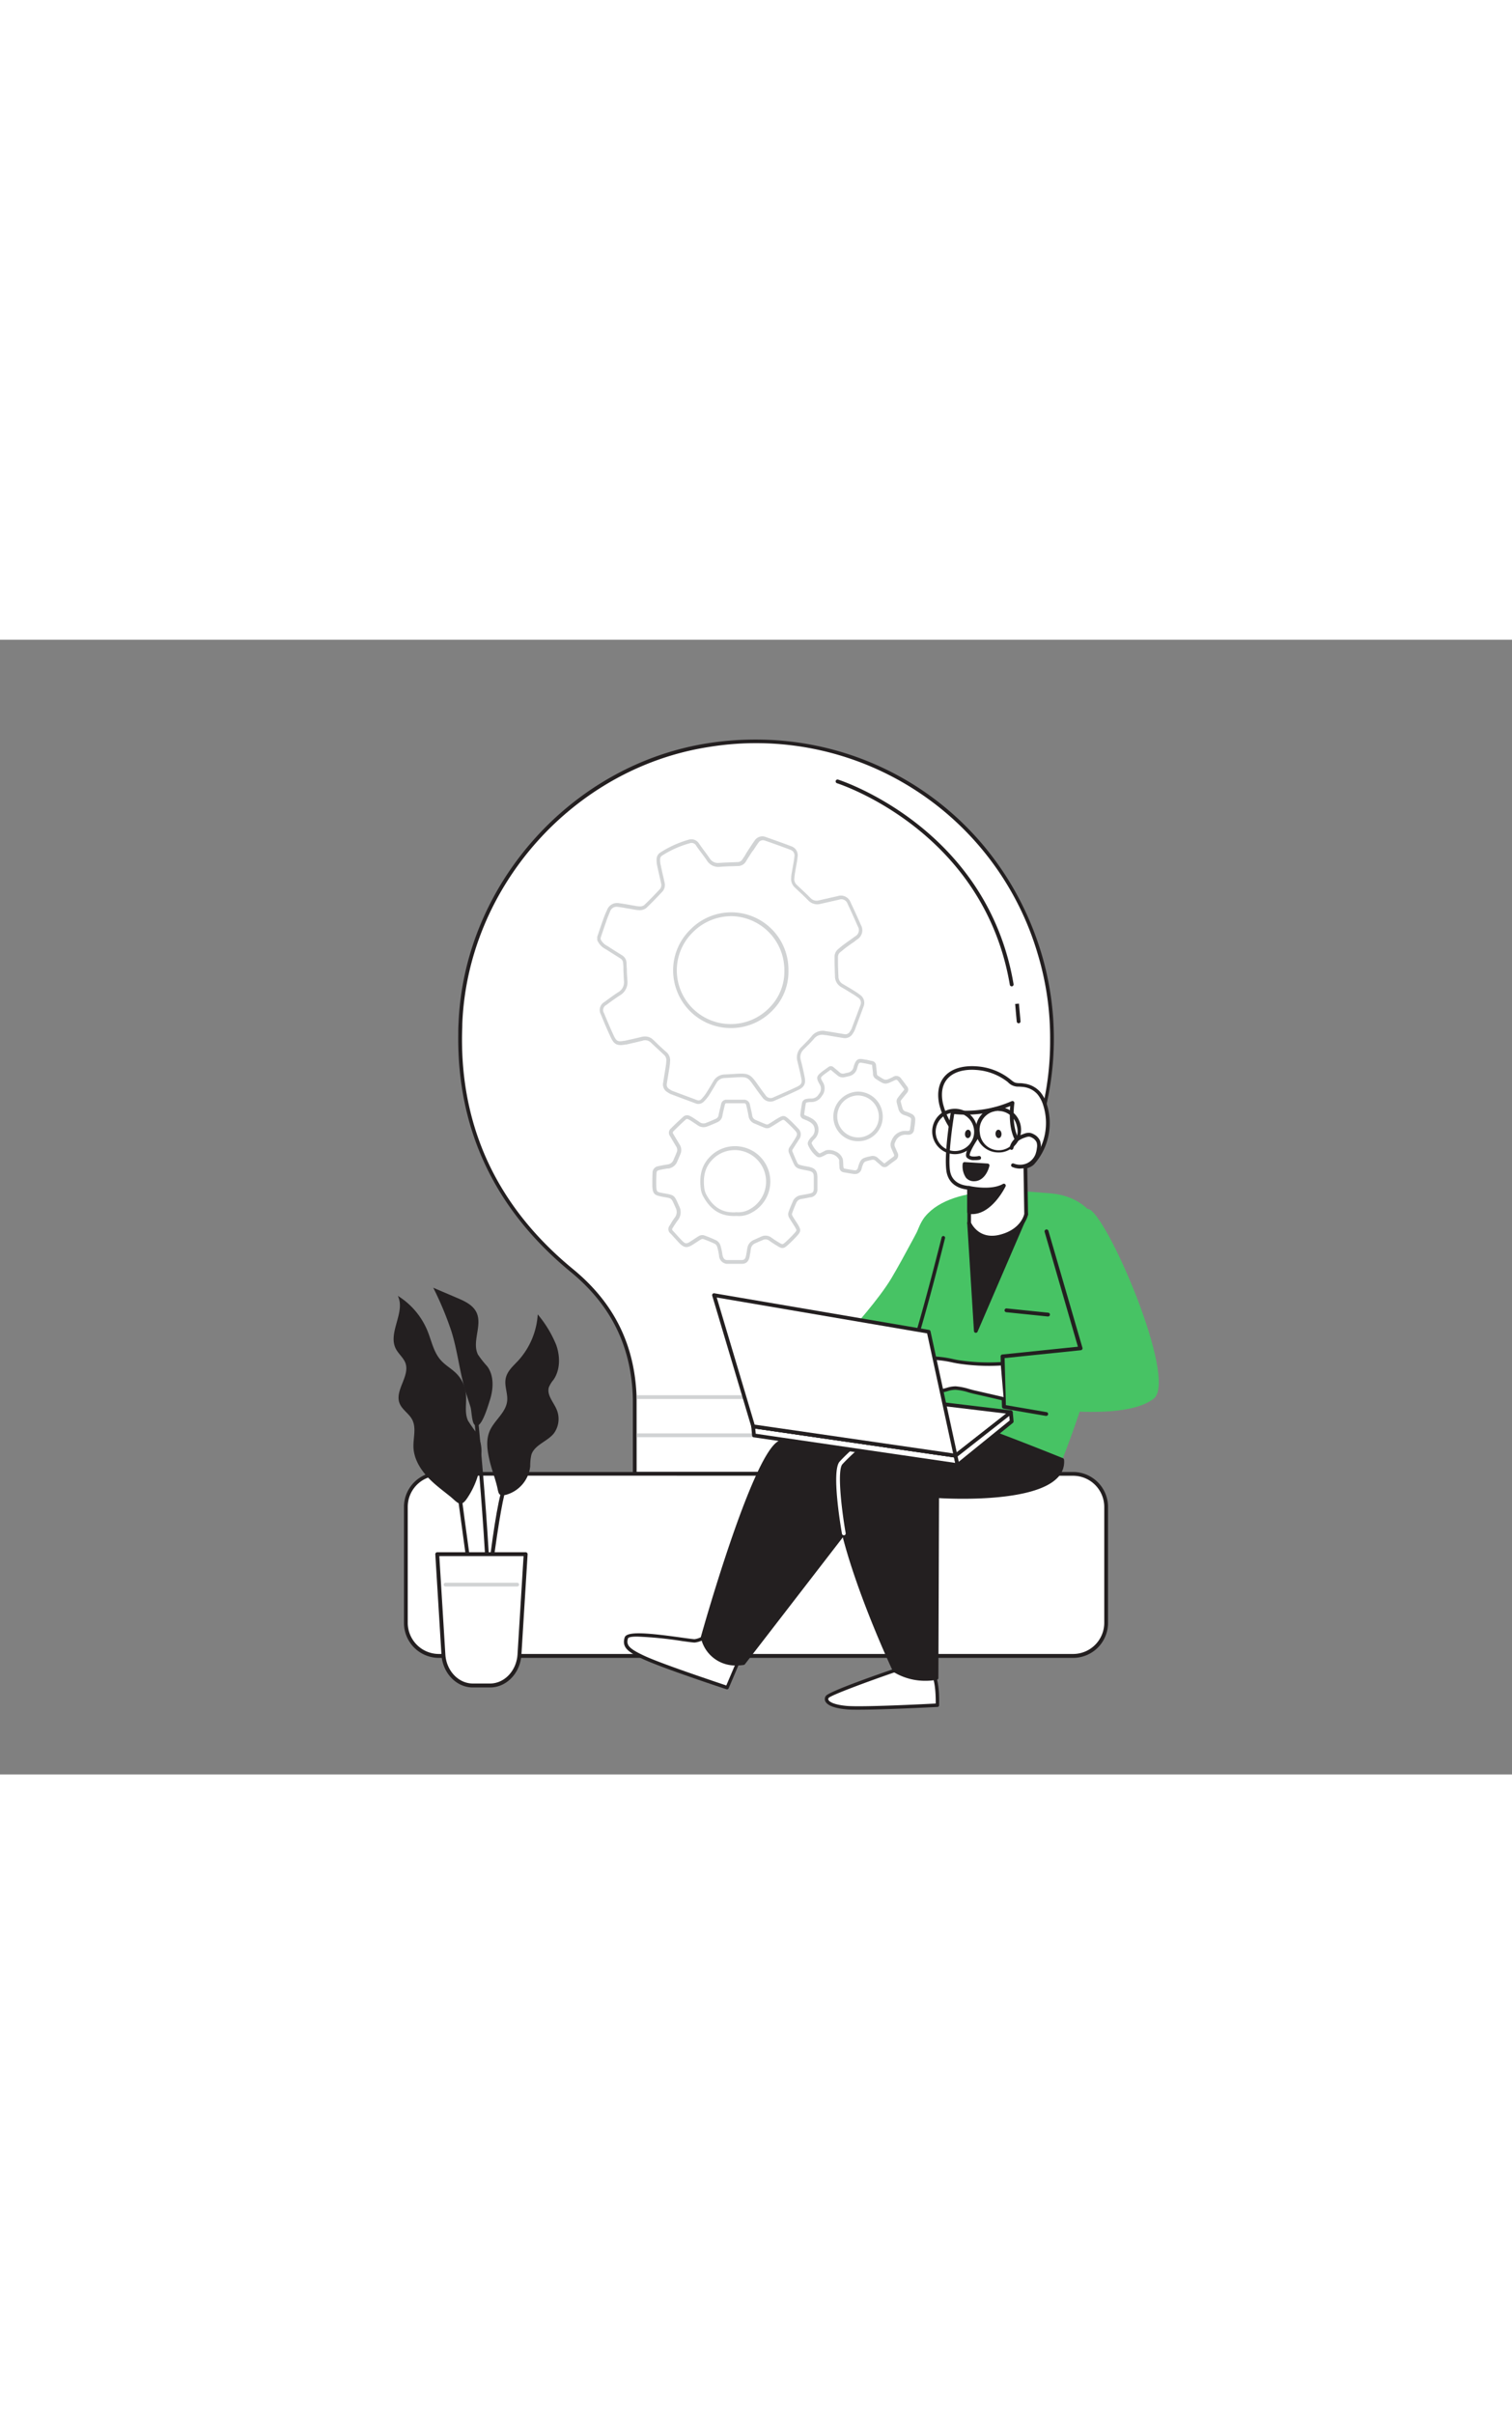 <svg xmlns="http://www.w3.org/2000/svg" viewBox="0 0 400 300" data-imageid="innovation-flatline-9fe1f" imageName="Innovation" class="illustrations_image" style="width: 188px;"><rect x="0" y="0" width="400" height="300" fill="#808080" stroke="none"/><g id="_71_innovation" data-name="#71_innovation"><path d="M275.05,83.15a78.32,78.32,0,0,0-87.71-55.27c-36.06,5.62-64.15,37.21-65.56,73.69,0,1-.06,2-.07,3-.32,25.39,9.83,46.05,29.55,62.23,10.82,8.87,16.29,20.08,16.64,33.93h0v19.83h64.16V200.19h0c.55-14.29,6.83-25.47,18.11-34.64a78.29,78.29,0,0,0,24.88-82.4Z" fill="#fff"/><path d="M232.58,221H167.42l0-20.31c-.34-13.79-5.73-24.76-16.46-33.56-20-16.45-30-37.51-29.73-62.62,0-1,0-2,.07-3,1.42-36.64,29.78-68.52,66-74.16C226.92,21.21,264,44.6,275.53,83a78.8,78.8,0,0,1-25,82.93c-11.46,9.31-17.32,20.43-17.92,34V221Zm-64.16-1h63.16l0-19.86c.54-14,6.53-25.44,18.3-35a76,76,0,0,0,27.93-59.26,76.74,76.74,0,0,0-3.22-22.61,77.68,77.68,0,0,0-87.16-54.91c-35.73,5.57-63.73,37-65.13,73.21,0,1-.06,2-.07,3-.31,24.79,9.57,45.59,29.37,61.83,10.84,8.9,16.34,20,16.81,33.82h0l0,.5Z" fill="#231f20"/><rect x="168.44" y="209.83" width="63.11" height="1" fill="#d1d3d4"/><rect x="168.44" y="199.73" width="63.11" height="1" fill="#d1d3d4"/><path d="M158.44,78.7c.53-1.56,1.05-3.12,1.6-4.67.29-.81.61-1.6.94-2.39a2.28,2.28,0,0,1,2.47-1.52c1.26.14,2.51.41,3.77.61a11,11,0,0,0,2,.26,2.22,2.22,0,0,0,1.4-.45c1.45-1.38,2.84-2.82,4.2-4.27a2.18,2.18,0,0,0,.43-2c-.32-1.52-.69-3-1-4.57a6.11,6.11,0,0,1-.17-1.8,1.7,1.7,0,0,1,.59-1.16,28.19,28.19,0,0,1,7.55-3.44,1.89,1.89,0,0,1,2.15.78c1,1.32,2,2.61,2.9,4a3.05,3.05,0,0,0,3,1.5c1.67-.12,3.35-.15,5-.23a1.89,1.89,0,0,0,1.51-.91c.59-.88,1.16-1.79,1.74-2.67s1-1.54,1.53-2.28a1.91,1.91,0,0,1,2.3-.79c2.32.79,4.63,1.61,6.91,2.49a2,2,0,0,1,1.25,2.23c-.12,1.29-.41,2.55-.62,3.83-.09.6-.18,1.2-.23,1.81a2.46,2.46,0,0,0,.77,2.12c1.22,1.15,2.45,2.28,3.63,3.48a2.74,2.74,0,0,0,2.71.77c1.65-.36,3.29-.76,5-1.12a2.21,2.21,0,0,1,2.77,1.32q1.41,3,2.72,6a2.35,2.35,0,0,1-.85,3.3c-.85.67-1.77,1.26-2.64,1.9-.62.47-1.23,1-1.82,1.46a2.1,2.1,0,0,0-.77,1.72c0,1.73.06,3.46.14,5.19a2.72,2.72,0,0,0,1.39,2.3c.94.57,1.9,1.11,2.84,1.68a18.23,18.23,0,0,1,1.71,1.15,2,2,0,0,1,.77,2.48q-1.16,3.13-2.34,6.24a4.37,4.37,0,0,1-.51.89,1.84,1.84,0,0,1-1.94.91c-1.5-.24-3-.5-4.5-.75l-.34,0a3.24,3.24,0,0,0-3.44,1.2c-.85,1-1.81,1.91-2.72,2.86a3.25,3.25,0,0,0-.83,3.26c.37,1.45.72,2.91,1,4.38s0,2.23-1.41,2.92c-2,1-4.1,1.9-6.18,2.78a2,2,0,0,1-2.74-.72c-.8-1-1.54-2.08-2.29-3.13-1.61-2.27-2-2.47-4.8-2.33l-3.25.19a3,3,0,0,0-2.54,1.48c-.66,1.09-1.29,2.2-2,3.27a10.47,10.47,0,0,1-1.25,1.55,1.53,1.53,0,0,1-1.72.45l-6.56-2.45a4.72,4.72,0,0,1-.84-.49,1.81,1.81,0,0,1-.92-1.93c.23-1.49.49-3,.72-4.45a12.46,12.46,0,0,0,.13-1.37,2.35,2.35,0,0,0-.75-2c-1.19-1.09-2.37-2.2-3.55-3.31a2.58,2.58,0,0,0-2.58-.63c-1.46.35-2.93.67-4.39,1l-.17,0c-1.91.35-2.53.1-3.36-1.66-.92-2-1.77-4-2.58-6a2,2,0,0,1,.79-2.74c1.17-.89,2.36-1.75,3.59-2.54a3.52,3.52,0,0,0,1.75-3.46c-.1-1.55-.14-3.11-.22-4.67a2,2,0,0,0-.92-1.63c-1.29-.83-2.6-1.64-3.89-2.48a4.27,4.27,0,0,1-2.05-2.14ZM208,87.41a14.8,14.8,0,0,0-14.91-14.82,15,15,0,0,0-14.57,14.83,14.8,14.8,0,0,0,14.67,14.74C202.72,102.17,208.43,93.94,208,87.41Z" fill="#fff"/><path d="M184.79,122.73a2.12,2.12,0,0,1-.73-.13l-1.75-.66c-1.6-.59-3.21-1.19-4.81-1.8a4,4,0,0,1-.82-.45l-.12-.08a2.34,2.34,0,0,1-1.14-2.43c.11-.66.21-1.31.32-2,.14-.83.27-1.66.4-2.49a10.93,10.93,0,0,0,.13-1.31,1.86,1.86,0,0,0-.58-1.61c-1.05-1-2.07-1.92-3.1-2.89l-.46-.43A2.11,2.11,0,0,0,170,106c-1,.25-2,.48-3,.71l-1.35.31-.19,0c-2.19.4-3,0-3.9-1.94-.8-1.7-1.6-3.54-2.59-6a2.45,2.45,0,0,1,.95-3.33c1.36-1,2.51-1.85,3.62-2.56a3,3,0,0,0,1.52-3c-.06-1-.1-2-.14-2.92,0-.59,0-1.18-.08-1.77a1.45,1.45,0,0,0-.69-1.23l-1.59-1-2.31-1.46a4.76,4.76,0,0,1-2.25-2.4.78.78,0,0,1,0-.16V78.7a.45.45,0,0,1,0-.16l.47-1.4c.37-1.09.74-2.19,1.13-3.28.3-.84.63-1.66,1-2.42a2.81,2.81,0,0,1,3-1.82c.84.1,1.69.25,2.51.39l1.28.23.51.08a6.78,6.78,0,0,0,1.43.17,1.84,1.84,0,0,0,1.07-.31c1.54-1.46,3-3,4.18-4.26a1.64,1.64,0,0,0,.3-1.54c-.14-.68-.29-1.35-.44-2-.19-.84-.39-1.69-.56-2.55a6.51,6.51,0,0,1-.17-1.95,2.15,2.15,0,0,1,.82-1.53,28.24,28.24,0,0,1,7.68-3.5,2.36,2.36,0,0,1,2.69,1l1,1.4c.63.84,1.27,1.7,1.87,2.58A2.56,2.56,0,0,0,190.24,59c1.08-.08,2.17-.12,3.26-.16l1.76-.07a1.37,1.37,0,0,0,1.12-.69c.36-.52.7-1,1-1.58.23-.36.46-.73.7-1.09l.25-.38c.42-.64.84-1.29,1.29-1.91a2.42,2.42,0,0,1,2.88-1c2.79,1,4.92,1.74,6.92,2.51A2.5,2.5,0,0,1,211,57.43c-.09.87-.24,1.74-.4,2.57-.08.43-.16.86-.22,1.29a16.11,16.11,0,0,0-.23,1.77,2,2,0,0,0,.61,1.72l.85.8c.93.87,1.89,1.76,2.79,2.69a2.24,2.24,0,0,0,2.25.63l2.43-.55c.84-.19,1.68-.39,2.52-.57A2.72,2.72,0,0,1,225,69.37c.94,2,1.86,4,2.73,6a2.84,2.84,0,0,1-1,3.89c-.5.4-1,.77-1.56,1.14-.37.26-.73.51-1.09.78-.66.48-1.24,1-1.8,1.43a1.6,1.6,0,0,0-.59,1.33l0,1.07c0,1.37.06,2.74.12,4.11A2.23,2.23,0,0,0,222.94,91l1.2.71c.55.32,1.1.64,1.65,1a19,19,0,0,1,1.74,1.17,2.55,2.55,0,0,1,.94,3.05q-1.16,3.13-2.34,6.25a4.46,4.46,0,0,1-.51.91,2.4,2.4,0,0,1-2.49,1.21l-3.24-.54-1.37-.23-.26,0a2.76,2.76,0,0,0-2.95,1c-.6.71-1.27,1.39-1.91,2-.28.27-.55.55-.83.83a2.77,2.77,0,0,0-.71,2.8c.35,1.39.72,2.89,1,4.41.37,1.78-.08,2.69-1.68,3.46-1.86.89-3.89,1.81-6.2,2.79a2.56,2.56,0,0,1-3.33-.87c-.67-.84-1.3-1.73-1.91-2.59l-.4-.56c-1.51-2.13-1.76-2.25-4.36-2.12l-1.83.11-1.42.08a2.5,2.5,0,0,0-2.15,1.24c-.22.37-.44.74-.65,1.11-.44.73-.87,1.46-1.33,2.18a11.5,11.5,0,0,1-1.31,1.62A2.13,2.13,0,0,1,184.79,122.73Zm-14.11-17.84a3,3,0,0,1,2.13.88l.46.43c1,1,2,1.92,3.09,2.87a2.83,2.83,0,0,1,.91,2.4,12.42,12.42,0,0,1-.14,1.41c-.13.84-.27,1.67-.4,2.5-.11.65-.22,1.3-.32,2a1.34,1.34,0,0,0,.7,1.44l.12.08a3.39,3.39,0,0,0,.62.36l4.81,1.8,1.75.65a1,1,0,0,0,1.19-.32,10.87,10.87,0,0,0,1.19-1.48c.45-.7.88-1.42,1.31-2.14.21-.37.44-.75.66-1.11a3.46,3.46,0,0,1,3-1.73l1.41-.08,1.84-.11c2.93-.14,3.52.14,5.23,2.54l.4.57c.6.84,1.22,1.72,1.87,2.54a1.58,1.58,0,0,0,2.15.57c2.3-1,4.32-1.89,6.17-2.77,1.19-.58,1.41-1,1.13-2.37s-.67-3-1-4.36a3.76,3.76,0,0,1,1-3.73l.84-.85c.63-.63,1.28-1.29,1.86-2a3.7,3.7,0,0,1,3.93-1.37l.17,0,1.41.23,3.23.54a1.34,1.34,0,0,0,1.44-.7,3.42,3.42,0,0,0,.46-.79q1.19-3.11,2.34-6.23a1.57,1.57,0,0,0-.61-1.92,18.46,18.46,0,0,0-1.66-1.11l-1.63-1-1.21-.71a3.24,3.24,0,0,1-1.63-2.71c-.06-1.37-.09-2.75-.12-4.13l0-1.07a2.62,2.62,0,0,1,.94-2.11c.57-.49,1.18-1,1.86-1.48.36-.27.73-.53,1.1-.79s1-.71,1.52-1.1a1.87,1.87,0,0,0,.7-2.71c-.86-2-1.78-4-2.71-6a1.72,1.72,0,0,0-2.22-1l-2.5.56-2.45.56a3.24,3.24,0,0,1-3.17-.91c-.89-.91-1.84-1.8-2.76-2.66l-.85-.81a3,3,0,0,1-.93-2.52c0-.64.14-1.27.24-1.85s.15-.87.23-1.31c.15-.81.3-1.66.38-2.48a1.55,1.55,0,0,0-.93-1.72c-2-.76-4.11-1.53-6.89-2.49a1.42,1.42,0,0,0-1.74.62c-.44.61-.85,1.24-1.26,1.87L199,56c-.24.36-.47.72-.7,1.08-.35.54-.69,1.07-1,1.6a2.39,2.39,0,0,1-1.9,1.13l-1.77.07c-1.08,0-2.15.08-3.23.16a3.57,3.57,0,0,1-3.42-1.72c-.59-.86-1.23-1.71-1.85-2.54-.35-.47-.7-.93-1-1.41a1.38,1.38,0,0,0-1.62-.58A26.72,26.72,0,0,0,175,57.17a1.21,1.21,0,0,0-.36.78,5.68,5.68,0,0,0,.16,1.65c.17.85.36,1.69.55,2.53q.24,1,.45,2a2.62,2.62,0,0,1-.55,2.44C174,67.9,172.55,69.42,171,70.9a2.74,2.74,0,0,1-1.74.59,8.75,8.75,0,0,1-1.63-.18l-.49-.09-1.3-.22c-.8-.15-1.63-.29-2.44-.38a1.8,1.8,0,0,0-2,1.21c-.31.74-.64,1.55-.93,2.36-.38,1.09-.75,2.18-1.12,3.27l-.45,1.33v.4a3.88,3.88,0,0,0,1.8,1.78c.78.51,1.54,1,2.31,1.48l1.6,1a2.44,2.44,0,0,1,1.14,2c0,.59.06,1.18.08,1.77,0,1,.09,1.93.15,2.9a4,4,0,0,1-2,3.91c-1.08.7-2.21,1.5-3.56,2.52a1.5,1.5,0,0,0-.63,2.15c1,2.42,1.78,4.25,2.57,5.94.72,1.52,1.09,1.7,2.82,1.38l.15,0,1.35-.31c1-.22,2-.45,3-.7A3.67,3.67,0,0,1,170.68,104.89Zm22.57-2.23h0a15.25,15.25,0,0,1-15.17-15.24,15,15,0,0,1,4.5-10.75,15.13,15.13,0,0,1,26,10.72,14.46,14.46,0,0,1-4.1,10.49A15.19,15.19,0,0,1,193.25,102.66Zm-.19-29.57a14.32,14.32,0,0,0-9.8,4.28,14.07,14.07,0,0,0-4.21,10,14.24,14.24,0,0,0,14.17,14.24h0a14.23,14.23,0,0,0,10.46-4.47,13.48,13.48,0,0,0,3.82-9.75v0a14.26,14.26,0,0,0-14.41-14.32Z" fill="#d1d3d4"/><path d="M192.25,164.52c-1-.13-1.4-.82-1.54-1.76a15.6,15.6,0,0,0-.53-2.44,1.8,1.8,0,0,0-.81-1,30.75,30.75,0,0,0-3.2-1.32,1.22,1.22,0,0,0-.91.12c-.77.44-1.51,1-2.26,1.43-1.24.79-1.79.77-2.82-.25-.87-.85-1.64-1.8-2.47-2.69a1,1,0,0,1-.11-1.35c.42-.68.81-1.38,1.29-2a2.9,2.9,0,0,0,.34-3.23c-1.35-3-.91-2.61-4-3.19-1.83-.35-2.07-.53-2.15-2.38,0-1.11,0-2.24.06-3.36a1.24,1.24,0,0,1,1.1-1.33c.82-.19,1.64-.33,2.47-.47a2.41,2.41,0,0,0,1.94-1.5c.28-.66.57-1.32.84-2a2.19,2.19,0,0,0-.2-2.07c-.55-.88-1.07-1.79-1.61-2.69a1,1,0,0,1,.15-1.35c1.11-1.09,2.23-2.18,3.4-3.21a1.07,1.07,0,0,1,.93-.08,10.58,10.58,0,0,1,1.52.89c.42.27.82.56,1.23.83a2.13,2.13,0,0,0,2,.22c.93-.34,1.83-.74,2.73-1.14a1.8,1.8,0,0,0,1-1.42c.18-1,.43-1.92.65-2.89a.88.88,0,0,1,.9-.73c1.53,0,3.07,0,4.61,0a1.08,1.08,0,0,1,1.13,1c.2.89.42,1.78.57,2.68a2,2,0,0,0,1.31,1.71c.93.37,1.84.81,2.78,1.15a1.22,1.22,0,0,0,.9-.09c.91-.52,1.77-1.12,2.67-1.65,1.07-.63,1.24-.64,2.16.2a31.72,31.72,0,0,1,2.46,2.46,1.64,1.64,0,0,1,.17,2.33c-.52.86-1.08,1.7-1.63,2.55a1.1,1.1,0,0,0-.11,1.13c.44,1,.84,2.08,1.34,3.08a1.58,1.58,0,0,0,.89.69,24.21,24.21,0,0,0,2.39.52c1.44.28,1.89.77,1.93,2.23,0,1,0,2.05,0,3.08s-.41,1.55-1.53,1.79c-.77.16-1.53.29-2.3.43a2.15,2.15,0,0,0-1.74,1.31c-.41,1-.82,1.93-1.15,2.91a1.3,1.3,0,0,0,.13,1c.48.86,1.07,1.66,1.57,2.51.6,1,.59,1.28-.21,2.17a34.68,34.68,0,0,1-2.5,2.5c-.86.76-1.1.76-2.08.18-.74-.43-1.46-.9-2.15-1.39a2.1,2.1,0,0,0-2.25-.24l-2,.91a2.27,2.27,0,0,0-1.34,1.8c-.09.48-.16,1-.25,1.46-.19,1.05-.37,2.11-1.81,2.07Zm2.41-12.68a6.69,6.69,0,0,0,3.85-.8A8.82,8.82,0,1,0,188,137.13c-2.12,2.22-2.56,4.88-2.22,7.77a5,5,0,0,0,.47,1.75C188,150,190.48,152.06,194.66,151.84Z" fill="#fff"/><path d="M196.22,165h-4a2.29,2.29,0,0,1-2-2.18,15.19,15.19,0,0,0-.51-2.37,1.44,1.44,0,0,0-.56-.72,30.17,30.17,0,0,0-3.15-1.3.83.83,0,0,0-.49.08c-.52.29-1,.62-1.51.95l-.73.47c-1.46.93-2.26.85-3.45-.31-.53-.53-1-1.1-1.52-1.64-.31-.36-.63-.72-1-1.07a1.49,1.49,0,0,1-.17-2l.31-.5a15.22,15.22,0,0,1,1-1.55,2.4,2.4,0,0,0,.28-2.73l-.33-.75c-.76-1.7-.76-1.7-2.5-2l-.77-.14c-1.95-.37-2.46-.7-2.55-2.84,0-1.15,0-2.27.06-3.42a1.74,1.74,0,0,1,1.49-1.79c.73-.17,1.47-.3,2.2-.42l.29-.05a1.92,1.92,0,0,0,1.57-1.2l.09-.23c.26-.58.51-1.17.75-1.76a1.64,1.64,0,0,0-.17-1.61l-.92-1.54-.69-1.16a1.5,1.5,0,0,1,.23-2c1-1,2.21-2.15,3.41-3.22a1.54,1.54,0,0,1,1.47-.17,7.77,7.77,0,0,1,1.26.72l.33.21.63.42.6.41a1.68,1.68,0,0,0,1.53.18c.86-.33,1.7-.69,2.7-1.13a1.28,1.28,0,0,0,.72-1.06c.13-.69.3-1.37.46-2l.2-.86a1.39,1.39,0,0,1,1.38-1.12l3.45,0h1.17a1.58,1.58,0,0,1,1.62,1.38l.15.68c.16.67.31,1.35.43,2a1.51,1.51,0,0,0,1,1.33l1.15.49c.54.23,1.08.46,1.62.66a.72.72,0,0,0,.49-.06c.49-.28,1-.59,1.46-.9s.79-.5,1.2-.74c1.26-.75,1.67-.71,2.74.25.88.8,1.72,1.64,2.5,2.5a2.14,2.14,0,0,1,.23,2.93c-.47.77-1,1.52-1.45,2.28l-.19.28a.64.64,0,0,0-.08.66q.21.47.39.93c.3.71.6,1.44.95,2.12a1,1,0,0,0,.58.44,15.26,15.26,0,0,0,1.74.39l.61.12c1.67.33,2.28,1,2.33,2.7,0,1,0,2,0,3.12a2.06,2.06,0,0,1-1.93,2.26c-.67.14-1.35.26-2,.38l-.28.05a1.66,1.66,0,0,0-1.37,1c-.44,1-.82,1.94-1.14,2.87a.81.81,0,0,0,.09.55c.25.45.53.88.81,1.31s.52.79.76,1.2c.72,1.23.67,1.72-.27,2.76a33.68,33.68,0,0,1-2.54,2.53c-1,.9-1.48,1-2.67.24-.74-.44-1.47-.91-2.18-1.42a1.61,1.61,0,0,0-1.75-.18l-1,.42-1.07.48a1.83,1.83,0,0,0-1.06,1.43l-.12.72c0,.25-.08.5-.13.75C198.26,163.59,198,165,196.22,165Zm-3.93-1h3.85c.94,0,1.1-.43,1.32-1.65l.12-.74.12-.73a2.82,2.82,0,0,1,1.63-2.16l1.09-.49.94-.42a2.62,2.62,0,0,1,2.75.28c.68.49,1.39.95,2.11,1.37s.81.48,1.49-.12a33.72,33.72,0,0,0,2.47-2.46c.65-.72.64-.74.14-1.59-.23-.39-.48-.77-.73-1.16s-.58-.89-.84-1.36a1.83,1.83,0,0,1-.17-1.36c.33-1,.72-1.9,1.17-2.94a2.66,2.66,0,0,1,2.11-1.61l.29-.06c.66-.11,1.33-.23,2-.37.91-.19,1.11-.43,1.14-1.32,0-1,0-2.08,0-3,0-1.2-.31-1.51-1.53-1.75l-.6-.12a15.62,15.62,0,0,1-1.84-.41,2.11,2.11,0,0,1-1.19-1c-.36-.72-.67-1.46-1-2.19-.13-.3-.25-.61-.38-.91a1.61,1.61,0,0,1,.15-1.61l.19-.28c.49-.74,1-1.49,1.43-2.25s.45-1.11-.11-1.74a32.65,32.65,0,0,0-2.43-2.42c-.71-.65-.71-.65-1.56-.14-.4.23-.78.48-1.17.73s-1,.63-1.51.92a1.7,1.7,0,0,1-1.32.13c-.56-.21-1.12-.45-1.67-.68-.38-.17-.75-.33-1.13-.48a2.49,2.49,0,0,1-1.61-2.09c-.11-.66-.26-1.31-.41-2l-.16-.68c-.11-.5-.32-.62-.64-.6h-1.16l-3.44,0a.38.38,0,0,0-.42.35l-.21.86c-.16.67-.32,1.33-.44,2a2.25,2.25,0,0,1-1.3,1.79c-1,.45-1.87.82-2.76,1.15a2.64,2.64,0,0,1-2.42-.27c-.21-.13-.42-.28-.62-.42l-.61-.4-.34-.23a7.72,7.72,0,0,0-1.1-.63.63.63,0,0,0-.43,0c-1.17,1-2.3,2.14-3.36,3.18a.51.51,0,0,0-.07.73l.69,1.17c.3.51.6,1,.91,1.52A2.67,2.67,0,0,1,180,136c-.25.6-.5,1.19-.76,1.78l-.09.22a3,3,0,0,1-2.32,1.8l-.3,0c-.7.12-1.43.24-2.13.41-.54.12-.7.31-.72.86-.06,1.12-.1,2.22-.06,3.32.07,1.59.13,1.6,1.74,1.91l.75.13c2.16.39,2.31.51,3.24,2.6l.33.74a3.4,3.4,0,0,1-.39,3.74c-.35.46-.64.95-1,1.46l-.31.52a.51.51,0,0,0,0,.74c.34.35.66.72,1,1.08.48.54,1,1.09,1.48,1.59.85.84,1.13.87,2.2.19l.72-.47c.52-.34,1-.68,1.57-1a1.74,1.74,0,0,1,1.32-.15,33.07,33.07,0,0,1,3.25,1.34,2.37,2.37,0,0,1,1.07,1.31,15.68,15.68,0,0,1,.54,2.53C191.34,163.56,191.63,163.92,192.29,164Zm3-11.66-.58,0c-3.95.2-6.83-1.58-8.82-5.46a5.69,5.69,0,0,1-.52-1.92c-.4-3.48.35-6.08,2.36-8.18a9.21,9.21,0,0,1,8-2.8,9.34,9.34,0,0,1,3.12,17.49A6.77,6.77,0,0,1,195.24,152.36Zm-.58-1h0a6.06,6.06,0,0,0,3.57-.74A8.34,8.34,0,0,0,195.5,135a8.2,8.2,0,0,0-7.1,2.51c-1.79,1.86-2.45,4.2-2.09,7.37a4.94,4.94,0,0,0,.42,1.57c1.82,3.55,4.34,5.12,7.9,4.92Z" fill="#d1d3d4"/><path d="M214.19,133.1a2.69,2.69,0,0,1,.2-.51,6.16,6.16,0,0,1,.63-.8,2.91,2.91,0,0,0,.54-3.8,3.47,3.47,0,0,0-1.26-1.06,12.16,12.16,0,0,0-1.56-.7.74.74,0,0,1-.48-.82c.14-1,.27-2,.46-3a.9.9,0,0,1,.57-.52,6.07,6.07,0,0,1,1.35-.14,2.73,2.73,0,0,0,2.35-1.35,2.66,2.66,0,0,0,.23-3.23c-.87-1.49-.74-1.63.65-2.71.49-.39,1-.73,1.52-1.11a.57.57,0,0,1,.82,0c.53.46,1.08.89,1.62,1.35a1.66,1.66,0,0,0,1.49.39c.37-.07.74-.17,1.11-.25a2.29,2.29,0,0,0,1.85-1.78c.63-2.22,1-1.89,2.62-1.63.54.09,1.08.24,1.62.34a.78.78,0,0,1,.71.75c.06.72.17,1.44.22,2.16a1.07,1.07,0,0,0,.55,1c2.28,1.43,2.05,1.45,4.34.36.84-.4,1.11-.34,1.69.35s1,1.3,1.48,2a.78.78,0,0,1,0,1.08c-.54.66-1.09,1.32-1.6,2a1,1,0,0,0-.17.69c.12.61.31,1.21.48,1.82a1.68,1.68,0,0,0,1.22,1.23,8.47,8.47,0,0,1,1.67.71,1.09,1.09,0,0,1,.47.81,25.79,25.79,0,0,1-.31,2.77,1,1,0,0,1-1,.87,2.68,2.68,0,0,1-.4,0,3.35,3.35,0,0,0-3.45,2.19,1.92,1.92,0,0,0-.1,1.7l.66,1.51a1,1,0,0,1-.31,1.35c-.71.52-1.41,1.05-2.1,1.58a.78.78,0,0,1-1.12-.07c-.47-.41-1-.81-1.42-1.23a1.52,1.52,0,0,0-1.42-.43,12.36,12.36,0,0,0-1.81.48,1.61,1.61,0,0,0-.75.71,7.26,7.26,0,0,0-.54,1.5,1.26,1.26,0,0,1-1.38,1.08c-.92-.1-1.84-.3-2.75-.46a.77.77,0,0,1-.68-.79c0-.44-.06-.87-.1-1.31a4.07,4.07,0,0,0-.08-.79,3.33,3.33,0,0,0-4-1.83c-.48.24-.93.52-1.42.72a.83.83,0,0,1-.68,0,7.36,7.36,0,0,1-2.14-2.85A1.6,1.6,0,0,1,214.19,133.1Zm12.9-1a6,6,0,0,0,5.91-5.94,6.09,6.09,0,0,0-6-6.16,6.17,6.17,0,0,0-6,6.18A6,6,0,0,0,227.09,132.08Z" fill="#fff"/><path d="M226.24,141.26H226c-.66-.08-1.32-.2-2-.32l-.82-.14a1.28,1.28,0,0,1-1.09-1.25l-.06-.79L222,138a2.63,2.63,0,0,0,0-.49,2.88,2.88,0,0,0-3.26-1.5l-.49.26a9.6,9.6,0,0,1-1,.47,1.27,1.27,0,0,1-1.18-.12,7.73,7.73,0,0,1-2.28-3,1.29,1.29,0,0,1-.08-.28l0-.1a.51.51,0,0,1,0-.3l.05-.13a1.59,1.59,0,0,1,.21-.47,6.45,6.45,0,0,1,.68-.88,2.43,2.43,0,0,0,.47-3.2,3.18,3.18,0,0,0-1.07-.87,6.75,6.75,0,0,0-1-.46l-.54-.23a1.21,1.21,0,0,1-.77-1.34l.07-.56c.12-.8.23-1.63.39-2.45a1.39,1.39,0,0,1,.93-.91,6.38,6.38,0,0,1,1.47-.15,2.21,2.21,0,0,0,2-1.13,2.16,2.16,0,0,0,.2-2.69c-1-1.74-.77-2.16.78-3.37.29-.22.59-.43.89-.64l.65-.47a1.06,1.06,0,0,1,1.44.07l.89.74.72.61a1.21,1.21,0,0,0,1.07.28l.57-.13.54-.12A1.81,1.81,0,0,0,225.8,113c.63-2.23,1.26-2.33,2.76-2.06l.42.08c.32,0,.64.12,1,.2l.67.14a1.26,1.26,0,0,1,1.12,1.2c0,.3.06.6.09.89s.1.85.13,1.28a.6.6,0,0,0,.32.57l.39.24c1.56,1,1.56,1,3.24.2l.23-.11a1.56,1.56,0,0,1,2.29.48c.37.44.72.91,1.06,1.38l.43.59a1.28,1.28,0,0,1,0,1.7l-.07.09c-.52.62-1,1.25-1.52,1.9a.55.55,0,0,0-.08.29c.09.45.22.89.34,1.33l.13.46a1.2,1.2,0,0,0,.89.89,8,8,0,0,1,1.77.75,1.58,1.58,0,0,1,.72,1.26c0,.93-.17,1.83-.31,2.83a1.45,1.45,0,0,1-1.52,1.29h-.12a1.82,1.82,0,0,1-.33,0,2.84,2.84,0,0,0-3,1.91,1.4,1.4,0,0,0-.09,1.28l.18.42.48,1.09a1.49,1.49,0,0,1-.48,2c-.7.51-1.39,1-2.08,1.56a1.28,1.28,0,0,1-1.76-.08l-.58-.51c-.29-.24-.58-.48-.85-.74a1,1,0,0,0-1-.3l-.28.06a9.17,9.17,0,0,0-1.46.4,1.13,1.13,0,0,0-.49.48,6.89,6.89,0,0,0-.5,1.39A1.75,1.75,0,0,1,226.24,141.26Zm-6.88-6.36a4.1,4.1,0,0,1,1.68.39,3.31,3.31,0,0,1,1.92,2,3.47,3.47,0,0,1,.08.68l.05.74c0,.25,0,.51.06.76s.12.33.26.35l.83.15c.62.11,1.26.23,1.89.3.16,0,.63.07.85-.71a7.79,7.79,0,0,1,.57-1.6,2.06,2.06,0,0,1,1-.94,9.15,9.15,0,0,1,1.61-.44l.28-.07a2,2,0,0,1,1.86.55c.26.24.54.48.81.71l.6.52c.23.2.32.17.49,0,.69-.53,1.39-1.06,2.1-1.58.25-.18.34-.34.16-.74s-.33-.74-.48-1.1l-.19-.42a2.41,2.41,0,0,1,.11-2.12,3.84,3.84,0,0,1,3.94-2.47.43.43,0,0,0,.16,0h.19c.4,0,.51-.18.55-.44.14-1,.26-1.84.3-2.72a.59.59,0,0,0-.23-.36,7.51,7.51,0,0,0-1.57-.66,2.21,2.21,0,0,1-1.55-1.58l-.12-.45c-.13-.47-.27-.93-.36-1.41a1.5,1.5,0,0,1,.26-1.08c.49-.66,1-1.3,1.54-1.94l.08-.09a.3.3,0,0,0,0-.46l-.44-.6c-.33-.45-.66-.9-1-1.33s-.46-.52-1.09-.22l-.23.11c-2.07,1-2.27,1-4.21-.25l-.38-.25a1.56,1.56,0,0,1-.79-1.35c0-.41-.07-.81-.12-1.22s-.07-.62-.1-.92,0-.26-.31-.31-.47-.09-.7-.15-.6-.13-.9-.18l-.45-.08c-1.12-.21-1.17-.22-1.61,1.34a2.79,2.79,0,0,1-2.23,2.14l-.51.12-.6.13a2.14,2.14,0,0,1-1.91-.5l-.72-.59-.91-.76c-.06-.06-.1-.07-.1-.08s0,0-.09,0l-.67.49c-.29.2-.57.4-.84.61-1.2.93-1.2.93-.53,2.07a3.18,3.18,0,0,1-.24,3.76,3.21,3.21,0,0,1-2.76,1.57,5.73,5.73,0,0,0-1.24.12.58.58,0,0,0-.21.17c-.14.75-.26,1.57-.37,2.36l-.07.56c0,.11,0,.2.19.29l.5.21a7.42,7.42,0,0,1,1.11.52,3.87,3.87,0,0,1,1.44,1.25,3.4,3.4,0,0,1-.61,4.39,4.89,4.89,0,0,0-.58.73,1.38,1.38,0,0,0-.09.23v0s0,.06,0,.08a6.83,6.83,0,0,0,2,2.65l.18,0c.3-.12.58-.27.87-.42l.52-.28A2.44,2.44,0,0,1,219.36,134.9Zm7.75-2.32h0a6.5,6.5,0,0,1-4.72-11.12,6.72,6.72,0,0,1,4.6-2,6.61,6.61,0,0,1,6.54,6.66A6.46,6.46,0,0,1,227.11,132.58Zm0-1h0a5.45,5.45,0,0,0,5.39-5.45,5.62,5.62,0,0,0-5.55-5.65h0a5.55,5.55,0,1,0,.19,11.1Z" fill="#d1d3d4"/><rect x="107.37" y="220.53" width="185.27" height="48.16" rx="8.75" fill="#fff"/><path d="M283.89,269.18H116.11a9.24,9.24,0,0,1-9.24-9.24V229.27a9.24,9.24,0,0,1,9.24-9.24H283.89a9.24,9.24,0,0,1,9.24,9.24v30.67A9.24,9.24,0,0,1,283.89,269.18ZM116.11,221a8.25,8.25,0,0,0-8.24,8.24v30.67a8.25,8.25,0,0,0,8.24,8.24H283.89a8.25,8.25,0,0,0,8.24-8.24V229.27a8.25,8.25,0,0,0-8.24-8.24Z" fill="#231f20"/><path d="M127.35,215.22a9.87,9.87,0,0,0-1.14-5.36,39.42,39.42,0,0,1-2.4-3.4c-1-2.17-.31-4.74-.55-7.13a8.92,8.92,0,0,0-2.5-5.31c-1.25-1.27-2.86-2.13-4.06-3.45-2-2.16-2.52-5.2-3.63-7.9a19.71,19.71,0,0,0-7.83-9.21c2.14,4.29-2.73,9.75-.52,14,.7,1.36,2,2.34,2.54,3.77,1.24,3.46-2.88,7.2-1.56,10.62.66,1.72,2.49,2.71,3.34,4.33,1.15,2.19.25,4.84.34,7.31.13,3.41,2.21,6.46,4.67,8.82,1.53,1.47,3.24,2.74,4.9,4.07,2,1.58,2.82,3.25,4.56.7A21.9,21.9,0,0,0,127.35,215.22Z" fill="#231f20"/><path d="M129.56,217.17c-.63-2.64-1.09-5.5,0-8,1.22-2.81,4.25-4.8,4.6-7.85.24-2-.78-4-.38-6s2-3.31,3.34-4.76a20,20,0,0,0,5.14-12.19,30.23,30.23,0,0,1,4.9,8.11c1.05,3,1.07,6.52-.71,9.14a7.91,7.91,0,0,0-1.24,2c-.6,1.94,1.06,3.76,1.92,5.6a6.44,6.44,0,0,1-.61,6.61c-1.74,2.17-5.1,3-5.95,5.66a13.09,13.09,0,0,0-.3,3,8.81,8.81,0,0,1-6.35,7.56c-2.06.5-2-.32-2.39-2.05C131,221.74,130.12,219.49,129.56,217.17Z" fill="#231f20"/><path d="M123,198.2c-1.46-5.06-2-10.35-3.59-15.39a86,86,0,0,0-4.79-11.49L120.9,174c2,.85,4.19,1.85,5.14,3.82,1.66,3.43-1.31,7.82.43,11.21a28.38,28.38,0,0,0,2.48,3.13c1.85,2.59,1.57,6.17.55,9.19-.43,1.29-2.34,8-4,6.15-.68-.75-.74-3.53-1-4.55C124,201.33,123.46,199.78,123,198.2Z" fill="#231f20"/><path d="M126.48,265.49c-1.25-8.28-5.18-37.46-5.22-37.75l1-.14c0,.3,4,29.47,5.21,37.74Z" fill="#231f20"/><path d="M127.87,273.32h-1c.07-9.83,4.16-47.38,6.52-49.95l.74.67C132.56,225.74,128,259.85,127.87,273.32Z" fill="#231f20"/><path d="M130,271.44l-1-.05c.93-21.19-3.56-65.71-3.61-66.15l1-.11C126.43,205.58,130.94,250.17,130,271.44Z" fill="#231f20"/><path d="M115.67,241.77h23.39l-1.64,26.56c-.28,4.6-3.69,8.16-7.79,8.16H125.1c-4.1,0-7.51-3.56-7.79-8.16Z" fill="#fff"/><path d="M129.63,277H125.1c-4.36,0-8-3.8-8.31-8.64l-1.63-26.57a.49.49,0,0,1,.14-.38.51.51,0,0,1,.37-.16h23.39a.55.55,0,0,1,.38.16.57.57,0,0,1,.14.38l-1.64,26.57C137.64,273.21,134,277,129.63,277Zm-13.41-34.72,1.6,26c.27,4.31,3.47,7.68,7.28,7.68h4.53c3.81,0,7-3.37,7.28-7.68l1.6-26Z" fill="#231f20"/><path d="M136.82,250.31H117.88a.51.51,0,0,1-.5-.5.5.5,0,0,1,.5-.5h18.94a.5.5,0,0,1,.5.5A.51.51,0,0,1,136.82,250.31Z" fill="#d1d3d4"/><path d="M187.1,263.05a5.94,5.94,0,0,1-3.33,1.63c-1.48,0-17.42-2.94-18.08-.76s.64,3.28,4.46,5.07c5.1,2.41,22.25,8.06,22.25,8.06l3.75-8.82Z" fill="#fff"/><path d="M192.4,277.5a.39.39,0,0,1-.15,0c-.7-.23-17.23-5.68-22.3-8.07-3.88-1.83-5.47-3.08-4.7-5.63.52-1.69,5.78-1.29,15.31.05,1.54.21,2.85.39,3.19.39a5.49,5.49,0,0,0,3-1.47.46.46,0,0,1,.57-.09l9,5.17a.47.47,0,0,1,.19.58l-3.75,8.81A.46.46,0,0,1,192.4,277.5Zm-23.86-13.95c-1.51,0-2.31.17-2.41.5-.54,1.77.33,2.7,4.21,4.53,4.59,2.17,19.2,7,21.8,7.9l3.43-8.05-8.4-4.81a6.18,6.18,0,0,1-3.39,1.51c-.38,0-1.41-.13-3.34-.4A101,101,0,0,0,168.54,263.55Z" fill="#231f20"/><path d="M236.68,272.51s-17.1,5.87-17.83,7,.57,2.43,5.11,2.83,24-.65,24-.65.24-5.27-1-7.95S236.68,272.51,236.68,272.51Z" fill="#fff"/><path d="M227.22,282.88c-1.4,0-2.54,0-3.3-.09-3.12-.28-5-1-5.57-2.09a1.41,1.41,0,0,1,.12-1.45c.75-1.16,14-5.78,18.06-7.17l.07,0c1-.16,9.51-1.44,10.84,1.48,1.25,2.75,1,7.94,1,8.16a.45.45,0,0,1-.43.44C247.36,282.18,234.2,282.88,227.22,282.88Zm9.57-9.93c-8,2.76-16.92,6.09-17.57,6.82a.48.48,0,0,0-.05.53c.28.58,1.7,1.3,4.83,1.58,4.1.36,20.69-.48,23.55-.63,0-1.28,0-5.21-.94-7.33C245.83,272.2,240.19,272.42,236.79,273Z" fill="#231f20"/><path d="M281,216.83S295,182,293.49,164.77s-12.73-18.25-16.63-18.49-24.6-3-32.15,6.25-5.6,53.82-5.6,53.82Z" fill="#47c364" class="target-color"/><polygon points="256.38 154.22 258.16 182.73 271.47 151.87 256.38 154.22" fill="#231f20"/><path d="M258.16,183.23h-.08a.51.51,0,0,1-.42-.47l-1.78-28.51a.49.49,0,0,1,.42-.53l15.09-2.35a.51.51,0,0,1,.54.7l-13.31,30.86A.49.49,0,0,1,258.16,183.23Zm-1.26-28.59,1.63,26,12.12-28.12Z" fill="#231f20"/><path d="M238.25,197.52A120.57,120.57,0,0,0,206,212.44c-7,4.75-20.05,51.32-20.05,51.32s1.46,8.06,10.78,6.8L237.4,217.8S246.14,197.32,238.25,197.52Z" fill="#231f20"/><path d="M194.78,271.19a9.31,9.31,0,0,1-9.36-7.35.55.55,0,0,1,0-.22c.53-1.91,13.18-46.8,20.25-51.6,15.14-10.27,32.27-14.93,32.44-15a1,1,0,0,1,.25,0,3.18,3.18,0,0,1,2.81,1.4c3.06,4.5-3.06,19-3.32,19.58a.6.6,0,0,1-.06.11l-40.72,52.75a.49.49,0,0,1-.33.19A13.72,13.72,0,0,1,194.78,271.19Zm-8.36-7.42c.22,1,1.93,7.3,10,6.32L237,217.55c1.73-4.09,5.66-15.22,3.39-18.57a2.32,2.32,0,0,0-2-1c-1.1.31-17.52,4.95-32.08,14.83C199.64,217.33,187.16,261.18,186.42,263.77Z" fill="#231f20"/><path d="M281,216.83s-32.29-13.14-40.58-14.36c0,0-11.84,4.42-17.93,15.62s14.19,54.42,14.19,54.42a16,16,0,0,0,11.07,1.95l.17-48.07S282,228.76,281,216.83Z" fill="#231f20"/><path d="M244.8,275.24a16.09,16.09,0,0,1-8.4-2.32.49.49,0,0,1-.18-.2c-.83-1.77-20.31-43.57-14.17-54.87s18.08-15.8,18.2-15.85a.42.42,0,0,1,.25,0c8.24,1.21,39.37,13.85,40.69,14.38a.54.54,0,0,1,.31.43,5.93,5.93,0,0,1-1.82,4.83c-6.36,6.44-27.52,5.52-31.26,5.3l-.17,47.54a.5.5,0,0,1-.4.49A16.6,16.6,0,0,1,244.8,275.24Zm-7.73-3.08A15.68,15.68,0,0,0,247.25,274l.17-47.66a.5.5,0,0,1,.16-.36.53.53,0,0,1,.38-.13c.24,0,24.49,1.62,31-5a4.94,4.94,0,0,0,1.55-3.75c-3.24-1.31-32.14-12.94-40-14.18-1.24.49-11.94,5-17.55,15.34C217.2,228.88,235.84,269.51,237.07,272.16Z" fill="#231f20"/><path d="M223.23,236.76a.49.49,0,0,1-.49-.41c-.3-1.69-2.84-16.61-.62-19.06,4.77-5.25,16.5-13.93,16.61-14a.51.51,0,0,1,.7.11.49.49,0,0,1-.1.69c-.12.09-11.77,8.72-16.47,13.89-1.43,1.57-.23,12,.86,18.21a.49.49,0,0,1-.4.58Z" fill="#fff"/><path d="M244.71,152.53s-5.59,10.74-8.88,16.26-10.45,13.44-10.45,13.44-25.32,9-25.49,9.49,2.4,9,2.4,9,26.59-1.91,31-4,13.32-12.3,13.32-12.3Z" fill="#47c364" class="target-color"/><path d="M272.39,118.14a6.2,6.2,0,0,0-1.58-.39c-2.14-.25-2.18.21-3.84-1.18a15.63,15.63,0,0,0-8.77-3.34c-6.16-.41-10.65,2.68-9.24,9.44a19.79,19.79,0,0,0,3.6,7.37c3.48,4.82,8.4,9.19,14.33,9.64,1.76.13,5.07,0,6.34-1.44A16,16,0,0,0,276.49,123a9.06,9.06,0,0,0-1.6-3.08A6.28,6.28,0,0,0,272.39,118.14Z" fill="#fff"/><path d="M267.94,140.22c-.55,0-.95,0-1.09,0-6.63-.5-11.65-5.63-14.69-9.85a19.75,19.75,0,0,1-3.69-7.56c-.63-3-.14-5.56,1.4-7.34,1.73-2,4.7-2.94,8.36-2.7a16,16,0,0,1,9.06,3.46c1.1.92,1.32.93,2.23,1,.35,0,.78,0,1.35.1a7.17,7.17,0,0,1,1.7.42,6.77,6.77,0,0,1,2.7,1.9,9.29,9.29,0,0,1,1.69,3.25,16.4,16.4,0,0,1-3.36,15.76C272.32,140,269.52,140.22,267.94,140.22Zm-10.8-26.53c-2.87,0-5.15.84-6.51,2.4s-1.75,3.78-1.18,6.48a18.75,18.75,0,0,0,3.52,7.17c2.92,4,7.71,9,14,9.44,2.16.17,4.93-.16,5.93-1.27A15.41,15.41,0,0,0,276,123.12a8.44,8.44,0,0,0-1.5-2.91,5.74,5.74,0,0,0-2.3-1.61h0a6.12,6.12,0,0,0-1.46-.36c-.54-.06-.94-.08-1.27-.09a3.66,3.66,0,0,1-2.83-1.19,15.1,15.1,0,0,0-8.49-3.23C257.81,113.7,257.47,113.69,257.14,113.69Z" fill="#231f20"/><path d="M256.38,144.92v9.3a6.81,6.81,0,0,0,8.26,3.57c6.08-1.55,6.83-5.92,6.83-5.92l-.28-17.21s-4.55-2.36-3.34-12.2A30.17,30.17,0,0,1,252,124.85s-1.87,10.76-1.21,15.5S256.29,144.85,256.38,144.92Z" fill="#fff"/><path d="M262.45,158.58a7.32,7.32,0,0,1-6.53-4.17.43.43,0,0,1,0-.19v-8.85c-3.2-.38-5.17-2.13-5.56-5-.65-4.76,1.14-15.21,1.21-15.65a.5.5,0,0,1,.55-.41A29.9,29.9,0,0,0,267.62,122a.51.51,0,0,1,.73.51c-1.15,9.31,3,11.67,3.07,11.69a.52.52,0,0,1,.27.44l.28,17.21c0,.28-.88,4.8-7.21,6.41A9.09,9.09,0,0,1,262.45,158.58Zm-5.57-4.47c.31.66,2.41,4.52,7.63,3.19,5.71-1.45,6.46-5.47,6.46-5.52l-.27-16.84c-1-.67-4.2-3.54-3.44-11.66a31.12,31.12,0,0,1-14.82,2.12c-.34,2.1-1.69,10.82-1.13,14.88.34,2.44,2.05,3.86,4.94,4.12a.74.74,0,0,1,.44.13.49.49,0,0,1,.19.39Z" fill="#231f20"/><path d="M267.61,134.4a4.06,4.06,0,0,1,1.33-2.15,7.25,7.25,0,0,1,2.12-1.1,3.06,3.06,0,0,1,1.29-.25,2.45,2.45,0,0,1,.87.31,3.12,3.12,0,0,1,1.49,1.53,3.65,3.65,0,0,1,.1,1.74,7.43,7.43,0,0,1-.45,1.86,4.82,4.82,0,0,1-6.37,2.59" fill="#fff"/><path d="M269.9,139.82a5.31,5.31,0,0,1-2.11-.43.49.49,0,0,1-.26-.65.5.5,0,0,1,.66-.26,4.49,4.49,0,0,0,3.34,0,4.42,4.42,0,0,0,2.37-2.36,6.88,6.88,0,0,0,.41-1.73,3.18,3.18,0,0,0-.07-1.51,2.65,2.65,0,0,0-1.26-1.26,1.88,1.88,0,0,0-.69-.25,2.64,2.64,0,0,0-1.05.22,6.43,6.43,0,0,0-2,1,3.45,3.45,0,0,0-1.16,1.87.5.5,0,0,1-.6.38.51.51,0,0,1-.38-.6,4.5,4.5,0,0,1,1.5-2.42,7.41,7.41,0,0,1,2.27-1.19,3.33,3.33,0,0,1,1.51-.27,2.93,2.93,0,0,1,1.06.36,3.53,3.53,0,0,1,1.72,1.79,4.08,4.08,0,0,1,.12,2,7.44,7.44,0,0,1-.48,2,5.3,5.3,0,0,1-4.92,3.29Z" fill="#231f20"/><path d="M258.75,131s-3.3,4.7-2.57,5.55,2.88.34,2.88.34" fill="#fff"/><path d="M257.77,137.58a2.56,2.56,0,0,1-2-.67c-.83-.94.92-3.87,2.53-6.16a.52.52,0,0,1,.7-.12.5.5,0,0,1,.12.7c-1.53,2.17-2.73,4.49-2.58,5,.39.43,1.77.3,2.37.16a.5.5,0,0,1,.23,1A6.73,6.73,0,0,1,257.77,137.58Z" fill="#231f20"/><ellipse cx="264.15" cy="130.66" rx="0.79" ry="1.11" transform="translate(-7.54 16.5) rotate(-3.53)" fill="#231f20"/><ellipse cx="256.08" cy="130.66" rx="1.11" ry="0.79" transform="translate(107.78 376.94) rotate(-85.98)" fill="#231f20"/><path d="M261.22,139l-6.08-.38s-.48,4,2.43,4.06S261.22,139,261.22,139Z" fill="#231f20"/><path d="M257.67,143.16h-.12a2.7,2.7,0,0,1-2-.93,5.42,5.42,0,0,1-.87-3.69.51.51,0,0,1,.53-.44l6.08.38a.52.52,0,0,1,.36.19.53.53,0,0,1,.1.4C261.43,140.5,260.23,143.16,257.67,143.16Zm-2.06-4a3.87,3.87,0,0,0,.66,2.45,1.69,1.69,0,0,0,1.32.58c1.83,0,2.68-1.77,3-2.72Z" fill="#231f20"/><path d="M252.65,136a6,6,0,1,1,1-.09A6,6,0,0,1,252.65,136Zm0-11a5.1,5.1,0,0,0-.87.07,5.09,5.09,0,1,0,.87-.07Z" fill="#231f20"/><path d="M264.13,135.55a6,6,0,1,1,5.91-7h0a6,6,0,0,1-4.86,6.93A6.2,6.2,0,0,1,264.13,135.55Zm0-11a5,5,0,0,0-4.91,5.84,5,5,0,1,0,9.81-1.72h0A5,5,0,0,0,264.15,124.58Z" fill="#231f20"/><path d="M256.38,144.92s5.78,1.34,9.19-.61c0,0-3.77,7.79-9.19,7Z" fill="#231f20"/><path d="M257.18,151.85a6.62,6.62,0,0,1-.88-.06.51.51,0,0,1-.42-.5v-6.37a.5.5,0,0,1,.61-.49c.05,0,5.63,1.27,8.83-.55a.5.5,0,0,1,.59.06.52.52,0,0,1,.11.59C265.87,144.84,262.41,151.85,257.18,151.85Zm-.3-1c3.49.2,6.27-3.47,7.52-5.49a16.92,16.92,0,0,1-7.52.18Z" fill="#231f20"/><path d="M287.88,150.48c4.73.84,23.88,45.12,17.32,50.18-10.23,7.89-45.84-.09-45.84-.09l2.91-13.73s22.89.63,23.22-4.07S272.17,156.31,274,153.06,287.88,150.48,287.88,150.48Z" fill="#47c364" class="target-color"/><path d="M276.69,205.19h-.09l-11.12-1.91a.52.52,0,0,1-.41-.48l-.36-13.32a.5.5,0,0,1,.45-.51l20-2.06-8.8-30.35a.5.5,0,0,1,1-.28l9,30.92a.48.48,0,0,1-.07.42.51.51,0,0,1-.36.22l-20.16,2.08.34,12.44,10.71,1.84a.5.5,0,0,1-.08,1Z" fill="#231f20"/><path d="M264.73,191.44a52.26,52.26,0,0,1-11.39-.56,35.05,35.05,0,0,0-8.51-1,32.11,32.11,0,0,0-11,2.5.81.81,0,0,0-.37.25c-.34.47.46.93,1,.94A15,15,0,0,0,239,193a42.75,42.75,0,0,0-10.12,5.38c-.36.25-.75.66-.58,1.06s.9.33,1.37.11l8.19-3.74a20.52,20.52,0,0,0-5.82,3.53c-.24.22-.51.51-.44.83.12.55.94.44,1.44.19a48.26,48.26,0,0,0,7.11-4.34l-5.06,3.87c-.06.41.38.76.79.78a2.29,2.29,0,0,0,1.17-.41L242.7,197l-3.52,2.47c-.55.38-1.18,1-.91,1.62s1.4.51,2.13.18a42.6,42.6,0,0,1,9-2.78,14.14,14.14,0,0,1,3.35-.68,28.59,28.59,0,0,1,5.14,1.12c2.55.57,5.09,1.16,7.64,1.75" fill="#fff"/><path d="M239.15,202.08a1.57,1.57,0,0,1-.61-.11,1.22,1.22,0,0,1-.69-.65,1.28,1.28,0,0,1,0-.94l-.54.31a2.75,2.75,0,0,1-1.41.47,1.35,1.35,0,0,1-1-.47,1,1,0,0,1-.25-.6c-.46.25-.93.49-1.39.72a2,2,0,0,1-1.59.13.88.88,0,0,1-.51-.64,1.17,1.17,0,0,1,.37-1.05l-1.66.76a2,2,0,0,1-1.43.16.91.91,0,0,1-.54-.51c-.24-.53,0-1.12.72-1.61a42.83,42.83,0,0,1,6.79-4h-.88a1.8,1.8,0,0,1-1.48-.8.83.83,0,0,1,.07-.86,1.25,1.25,0,0,1,.57-.41,32.31,32.31,0,0,1,11.12-2.54,30.11,30.11,0,0,1,7.57.79l1,.2a52.48,52.48,0,0,0,11.29.54.47.47,0,0,1,.47.44.47.47,0,0,1-.44.48,53.9,53.9,0,0,1-11.49-.57l-1-.19a29.64,29.64,0,0,0-7.35-.78,31.49,31.49,0,0,0-10.81,2.47l-.18.09a1.45,1.45,0,0,0,.68.22,14.44,14.44,0,0,0,4.34-.54.45.45,0,0,1,.28.86,42.85,42.85,0,0,0-10,5.33c-.34.25-.44.45-.42.5a1,1,0,0,0,.76-.11l6.33-2.9c.61-.32,1.24-.6,1.88-.86a.46.46,0,0,1,.36.84l-1.84.84a20.16,20.16,0,0,0-3.87,2.63c-.31.27-.3.37-.3.38a1.07,1.07,0,0,0,.8-.12,47.33,47.33,0,0,0,7-4.3.46.46,0,0,1,.55.73l-4.83,3.7a.51.51,0,0,0,.3.13,1.74,1.74,0,0,0,.92-.35l5.64-3.25a.45.45,0,0,1,.61.14.46.46,0,0,1-.12.62l-3.52,2.47c-.45.32-.88.77-.75,1.07a.33.33,0,0,0,.18.17,2.05,2.05,0,0,0,1.34-.23,43.09,43.09,0,0,1,9.14-2.81c.37-.08.72-.18,1.08-.28a8.08,8.08,0,0,1,2.38-.41,16,16,0,0,1,3.66.73c.54.14,1.06.29,1.56.4,2.55.58,5.1,1.16,7.64,1.76a.45.45,0,0,1,.34.55.46.46,0,0,1-.55.34c-2.54-.6-5.08-1.18-7.63-1.76-.52-.11-1.05-.26-1.6-.41a14.75,14.75,0,0,0-3.45-.69,7.15,7.15,0,0,0-2.1.37c-.38.11-.76.21-1.15.29a42.23,42.23,0,0,0-8.95,2.76A3.76,3.76,0,0,1,239.15,202.08Z" fill="#231f20"/><path d="M249.52,158.08s-4.19,17.1-8,29.25" fill="#fff"/><path d="M241.56,187.79l-.14,0a.46.46,0,0,1-.3-.57c3.73-12,7.92-29.06,8-29.23a.46.46,0,0,1,.55-.33.45.45,0,0,1,.34.55c-.05.17-4.24,17.25-8,29.28A.48.48,0,0,1,241.56,187.79Z" fill="#231f20"/><polygon points="199.25 207.96 199.47 210.35 253.34 218.23 252.79 215.72 199.25 207.96" fill="#fff"/><path d="M253.34,218.73h-.08l-53.87-7.87a.5.5,0,0,1-.42-.45l-.22-2.39a.48.48,0,0,1,.16-.41.45.45,0,0,1,.41-.13l53.55,7.75a.5.5,0,0,1,.41.39l.55,2.51a.53.53,0,0,1-.13.45A.5.5,0,0,1,253.34,218.73Zm-53.41-8.81,52.77,7.71-.32-1.47-52.58-7.61Z" fill="#231f20"/><path d="M199.25,208s12.26-10.51,12.67-10.42,55.51,6.7,55.51,6.7l-14.64,11.48Z" fill="#fff"/><path d="M252.79,216.22h-.07l-53.54-7.75a.49.49,0,0,1-.41-.36.51.51,0,0,1,.15-.52C211.38,196.9,211.73,197,212,197.06c.7.12,36.58,4.42,55.45,6.68a.52.52,0,0,1,.42.36.51.51,0,0,1-.18.53L253.1,216.11A.51.51,0,0,1,252.79,216.22Zm-52.38-8.6,52.24,7.57,13.52-10.6c-11-1.32-51.11-6.12-54.18-6.53C211,198.66,204.75,203.92,200.41,207.62Z" fill="#231f20"/><polygon points="253.34 218.23 267.64 206.63 267.43 204.24 252.79 215.72 253.34 218.23" fill="#fff"/><path d="M253.34,218.73a.47.47,0,0,1-.17,0,.5.5,0,0,1-.32-.37l-.55-2.51a.5.5,0,0,1,.18-.5l14.64-11.47a.49.49,0,0,1,.8.34l.22,2.39a.5.5,0,0,1-.18.44l-14.31,11.6A.51.51,0,0,1,253.34,218.73Zm0-2.81.3,1.41,13.47-10.92L267,205.2Z" fill="#231f20"/><polygon points="199.25 207.96 188.9 173.27 245.68 182.95 252.79 215.72 199.25 207.96" fill="#fff"/><path d="M252.79,216.22h-.07l-53.54-7.75a.51.51,0,0,1-.41-.36l-10.35-34.68a.52.52,0,0,1,.1-.48.5.5,0,0,1,.46-.16l56.79,9.68a.49.49,0,0,1,.4.39l7.11,32.76a.49.49,0,0,1-.12.45A.52.52,0,0,1,252.79,216.22Zm-53.15-8.71,52.51,7.61-6.88-31.73-55.66-9.49Z" fill="#231f20"/><path d="M277.21,178.92h0l-11-1.13a.5.5,0,1,1,.1-1l11,1.13a.5.5,0,0,1,.45.55A.52.52,0,0,1,277.21,178.92Z" fill="#231f20"/><path d="M267.64,91.63a.49.49,0,0,1-.49-.41c-6.94-40.83-45.35-53.17-45.73-53.29a.51.51,0,0,1-.33-.63.5.5,0,0,1,.62-.33c.4.12,39.39,12.65,46.43,54.08a.51.51,0,0,1-.41.58Z" fill="#231f20"/><path d="M269.48,101.39a.49.49,0,0,1-.5-.45c-.19-1.92-.42-4.65-.42-4.65l1-.09s.24,2.72.42,4.64a.5.5,0,0,1-.44.55Z" fill="#231f20"/></g></svg>